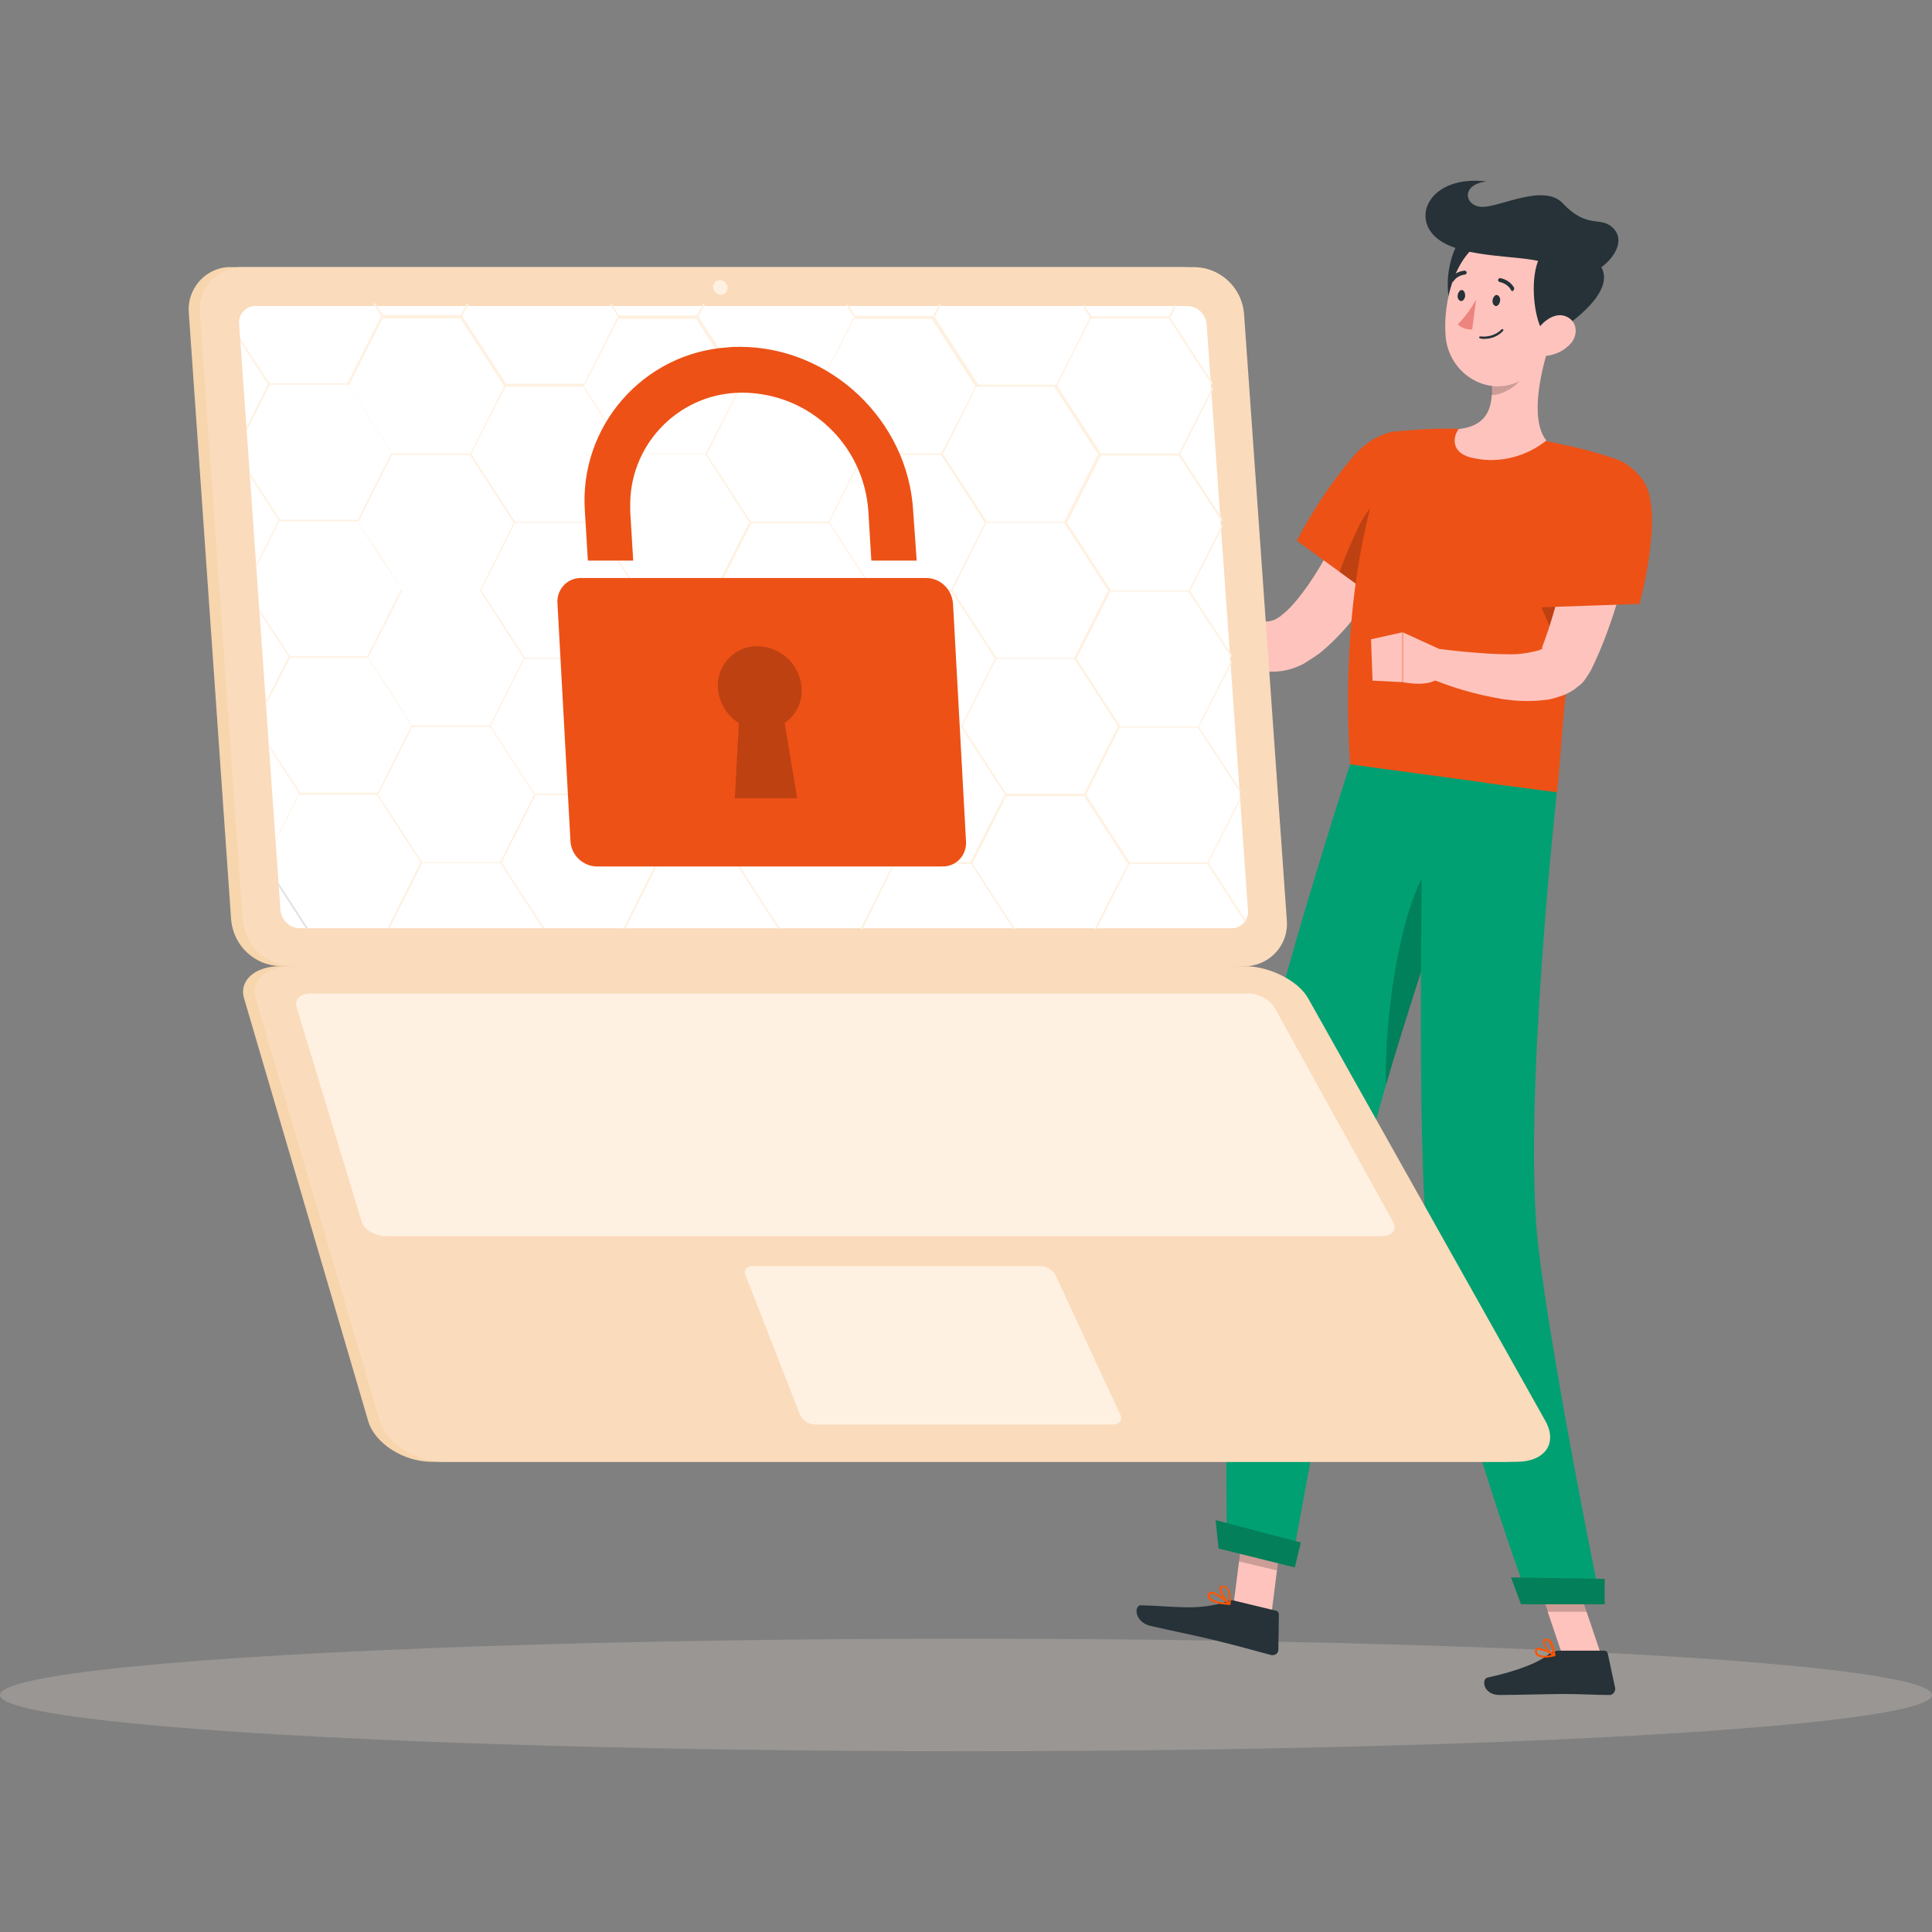 <svg xmlns="http://www.w3.org/2000/svg" id="a" viewBox="0 0 1500 1500"><rect x="0" y="0" width="1500" height="1500" fill="#808080" stroke="none"/><defs><style>.f{fill:none;}.g{fill:#f7d5ad;}.h{fill:#037f59;}.i{fill:#ed847e;}.j{fill:#f50;}.k{fill:#fff;}.l{fill:#fff1e1;}.m{fill:#ffb573;}.n{fill:#ffc3bd;}.o{fill:#ed5116;}.p{fill:#fadbbc;}.q{fill:#00a072;}.r{fill:#e0e0e0;}.s{fill:#263238;}.t,.u{opacity:.2;}.u{isolation:isolate;}</style></defs><g id="b" class="t"><ellipse id="c" class="l" cx="750" cy="1315.97" rx="750" ry="43.71"></ellipse></g><g id="d"><polygon class="n" points="987.11 1253.31 957.71 1245.96 966.61 1175.95 996 1183.3 987.11 1253.31"></polygon><polygon class="n" points="1243.17 1285.03 1213 1285.03 1189.4 1215.02 1219.57 1215.02 1243.17 1285.03"></polygon><path class="s" d="M1208.74,1281.55h36.75c1.16,0,2.32,.77,2.71,1.93l5.8,27.08c.39,2.32-1.16,4.64-3.48,5.42h-1.16c-11.99,0-20.5-.77-35.59-.77-9.28,0-36.75,.77-49.51,.77s-14.31-12.38-9.28-13.54c23.21-5.03,41-11.99,48.35-18.95,1.93-1.16,3.87-1.55,5.42-1.93Z"></path><path class="s" d="M958.87,1242.87l32.1,7.74c1.16,.39,1.93,1.55,1.93,2.71l-.39,27.46c0,2.32-1.93,4.25-4.25,4.25h-1.16c-11.6-3.09-28.24-7.74-42.55-11.22-17.02-4.25-32.1-6.96-51.83-11.6-11.99-3.09-12.38-15.86-6.96-15.86,24.37,.39,43.32,4.64,66.14-2.71,1.93-1.16,4.64-1.55,6.96-.77Z"></path><path class="n" d="M1105.47,374.89c-1.93,6.19-4.25,11.6-6.19,17.41s-4.64,11.22-6.96,16.63c-4.64,11.22-10.06,22.05-16.25,32.49-5.8,10.83-12.38,21.27-19.73,31.33-7.35,10.83-16.25,20.5-25.92,29.4-2.71,2.32-5.03,4.64-8.12,6.58-1.55,1.16-2.71,1.93-4.64,3.09s-3.48,2.32-5.42,3.48c-8.12,4.25-17.02,6.58-26.3,6.19-8.51,0-16.63-1.93-23.98-5.42-6.58-3.09-12.76-6.58-18.57-11.22-10.06-8.12-18.95-17.41-26.69-27.85-3.87-5.03-6.96-10.06-10.44-15.47-3.48-5.42-6.19-10.83-8.9-16.25l19.34-11.99c3.48,3.87,7.35,8.12,10.83,11.99s7.74,7.74,11.6,11.6c7.35,6.96,15.47,13.54,24.37,18.95,8.12,4.64,16.63,7.35,21.66,6.58,2.32-.39,5.03-1.16,6.96-2.71,.77-.39,1.16-.77,1.93-1.16,.39-.39,1.55-1.55,2.32-1.93,1.93-1.55,3.48-3.09,5.03-4.64,13.15-13.92,24.37-32.49,34.42-51.83,5.03-9.67,9.67-19.73,13.92-29.78,2.32-5.03,4.25-10.06,6.58-15.09s4.25-10.44,5.8-15.09l43.32,14.7Z"></path><path class="o" d="M1117.84,360.2c6.58,28.24-55.31,100.18-55.31,100.18l-55.7-40.61c12.38-23.59,27.08-45.64,44.09-65.76,25.53-28.62,59.57-24.76,66.92,6.19Z"></path><path class="u" d="M1055.57,407.38c-5.8,11.99-11.22,24.37-15.47,36.75l22.43,16.25s36.75-42.93,50.67-75.43c-17.02-14.31-42.93-6.19-57.63,22.43Z"></path><path class="m" d="M919.8,438.33l-13.92-18.95-23.98,28.24s14.7,14.7,32.49,8.9l5.42-18.18Z"></path><polygon class="m" points="874.16 408.93 866.04 441.42 881.9 447.61 905.49 419.38 874.16 408.93"></polygon><polygon class="u" points="966.61 1175.95 961.96 1212.31 991.36 1219.27 996 1183.3 966.61 1175.95"></polygon><polygon class="u" points="1219.57 1215.02 1189.4 1215.02 1201.39 1251.38 1231.95 1251.38 1219.57 1215.02"></polygon><path class="o" d="M1253.22,355.94c-10.83,32.1-19.34,64.98-25.53,98.25-4.25,23.21-7.74,45.64-10.06,65.76-5.42,47.19-6.96,83.55-8.9,95.93l-160.52-21.66c-10.83-173.29,36.75-259.15,36.75-259.15,12.76-1.55,25.92-2.32,38.68-2.32,2.71,0,5.42,0,8.51,.39,22.82,1.93,45.64,4.64,68.08,9.28,4.25,.77,8.51,1.55,12.76,2.71,21.66,4.25,40.23,10.83,40.23,10.83Z"></path><path class="u" d="M1227.69,454.19c-4.25,23.21-7.74,45.64-10.06,65.76l-21.66-50.28,31.72-15.47Z"></path><path class="n" d="M1204.1,264.27c-7.35,21.27-17.02,61.11-3.48,77.75-15.47,12.38-35.97,17.79-55.31,13.92-18.95-3.09-17.79-16.25-12.76-22.82,25.14-2.71,27.08-20.89,25.14-38.29l46.42-30.56Z"></path><path class="u" d="M1184.76,276.65l-27.46,17.79c.39,4.25,.77,8.12,.39,12.38,9.67,0,23.59-8.51,25.92-18.18,1.16-4.25,1.55-8.12,1.16-11.99Z"></path><path class="s" d="M1148.4,178.4c-23.59-1.93-31.72,54.54-17.02,65.37,14.7,10.83,61.11-61.89,17.02-65.37Z"></path><path class="n" d="M1211.06,231.39c-5.8,29.4-7.74,47.19-24.76,60.34-25.53,19.73-60.34,1.55-63.82-29.4-2.71-27.46,7.35-71.17,37.91-78.91,22.05-5.8,44.48,7.35,49.9,29.4,1.93,5.8,1.93,12.38,.77,18.57Z"></path><path class="s" d="M1204.87,260.4c-14.7,8.9-26.69-81.61,11.6-69.62,63.05,19.34,5.8,58.79-11.6,69.62Z"></path><path class="s" d="M1204.87,207.41c-8.9-10.83-62.27-4.25-86.64-20.5s-8.9-51.44,35.97-46.03c-20.89,2.32-17.02,20.11-2.71,19.73s47.58-18.18,61.89-2.71c20.11,21.27,30.17,8.51,40.23,20.5,14.7,17.79-29.4,52.6-48.74,29.01Z"></path><path class="n" d="M1219.96,266.2c-5.03,5.8-11.99,9.28-19.34,10.06-10.06,.77-13.15-8.51-8.9-17.02,3.87-7.74,13.92-17.02,23.21-13.92,9.28,3.09,10.83,13.54,5.03,20.89Z"></path><path class="q" d="M952.68,1202.64l49.9,11.99s32.1-169.8,46.8-263.02c4.64-28.24,14.7-67.69,26.69-109.46,15.47-52.6,34.04-109.85,49.51-154.33,15.86-46.8,28.24-80.07,28.24-80.07l-105.6-14.31s-80.45,246.78-89.35,338.45c-9.67,95.93-6.19,270.76-6.19,270.76Z"></path><path class="u" d="M1076.07,842.53c15.47-52.6,34.04-109.85,49.51-154.33l-9.67-24.37c-28.24,29.4-41.39,125.71-39.84,178.7Z"></path><path class="q" d="M1105.08,601.56s-5.42,259.54,1.93,347.73c7.74,96.7,80.45,294.74,80.45,294.74h55.31s-37.13-181.41-48.35-275.4c-12.76-107.14,14.31-353.53,14.31-353.53l-103.66-13.54Z"></path><polygon class="h" points="1180.89 1245.57 1245.87 1245.57 1245.87 1225.85 1173.16 1224.69 1180.89 1245.57"></polygon><polygon class="h" points="946.11 1202.25 1005.29 1216.95 1009.93 1197.61 943.79 1180.21 946.11 1202.25"></polygon><path class="s" d="M1164.65,233.71c-.39,2.32-1.93,4.25-3.48,3.87s-2.71-2.32-2.32-4.64,1.93-4.25,3.48-3.87,2.71,2.32,2.32,4.64Z"></path><path class="s" d="M1137.57,229.84c-.39,2.32-1.93,4.25-3.48,3.87s-2.71-2.32-2.32-4.64,1.93-4.25,3.48-3.87,2.32,2.32,2.32,4.64Z"></path><path class="i" d="M1146.08,232.55c-3.87,6.96-8.51,13.54-14.31,19.34,3.09,2.71,6.96,4.25,11.22,3.87l3.09-23.21Z"></path><path class="s" d="M1152.27,263.11c-1.16,0-1.93,0-3.09-.39-.39,0-.77-.39-.77-.77h0c0-.39,.39-.77,.77-.77h0c6.19,.77,12.38-1.16,16.63-5.42,.39-.39,.77-.39,1.16,0,.39,.39,.39,.77,0,1.16h0c-3.87,4.25-9.28,6.19-14.7,6.19Z"></path><path class="s" d="M1174.32,225.98c-.39,0-1.16-.39-1.16-.77-1.55-3.09-5.03-5.42-8.51-6.19-.77,0-1.55-.77-1.55-1.55h0c0-.77,.77-1.55,1.55-1.55,4.64,.77,8.51,3.48,10.83,7.35,.39,.77,0,1.55-.39,1.93h0c0,.77-.39,.77-.77,.77Z"></path><path class="s" d="M1127.13,219.01q-.39,0-.77-.39c-.77-.39-.77-1.16-.39-1.93,2.32-3.87,6.58-6.19,11.22-6.58,.77,0,1.55,.77,1.55,1.55s-.77,1.55-1.55,1.55c-3.48,.39-6.96,2.32-8.9,5.42-.39,0-.77,.39-1.16,.39Z"></path><path class="j" d="M1199.07,1286.96c-1.93,0-4.25-.39-5.8-1.55-1.16-.77-1.55-2.32-1.55-3.87,0-.77,.39-1.55,1.16-1.93,3.48-1.55,13.15,4.25,14.31,5.03,.39,0,.39,.39,.39,.77s-.39,.39-.39,.39c-3.09,.77-5.42,1.16-8.12,1.16Zm-4.64-6.19h-.77c-.39,0-.39,.39-.39,.77,0,1.16,.39,1.93,.77,2.71,3.48,1.55,7.35,1.93,10.83,.39-3.09-1.93-6.96-3.09-10.44-3.87Z"></path><path class="j" d="M1206.81,1285.8h0c-3.48-1.55-9.67-8.51-8.9-11.6,.39-1.16,1.16-1.93,2.32-1.93s2.32,.39,3.09,.77c3.48,3.09,4.25,11.6,4.25,11.99s0,.39-.39,.77c-.39,.39-.39,0-.39,0Zm-6.19-11.99h0c-1.16,0-1.55,.39-1.55,.77-.39,1.93,3.48,6.96,6.58,9.28-.39-3.48-1.55-6.58-3.48-9.67-.39-.39-1.16-.39-1.55-.39h0Z"></path><path class="j" d="M954.62,1245.96h0c-5.03,0-13.54-1.16-16.25-4.64-.77-1.16-.77-2.32-.39-3.87,.39-.77,.77-1.55,1.55-1.55,3.87-1.16,14.31,7.74,15.47,8.9q.39,.39,0,.77c.39,.39,0,.39-.39,.39Zm-14.31-8.51h0c-.77,0-.77,.39-.77,.77-.39,.77,0,1.55,.39,2.32,1.55,1.93,6.19,3.48,13.15,3.87-4.64-3.09-10.44-7.35-12.76-6.96Z"></path><path class="j" d="M954.62,1245.96h-.39c-3.09-2.32-8.51-10.44-7.35-13.54,.39-.77,1.16-1.55,3.09-1.16,1.55,0,2.71,.77,3.48,1.93,3.09,3.87,1.93,11.99,1.93,12.38q0,.39-.77,.39h0Zm-5.42-13.54c-.77,0-.77,.39-.77,.39-.77,1.93,2.71,8.12,5.8,11.22,.39-3.48,0-6.96-1.55-10.06-.77-.77-1.55-1.55-2.71-1.55h-.77Z"></path><path class="n" d="M1269.86,391.14c-.39,5.8-1.16,10.83-1.93,15.86s-1.55,10.44-2.32,15.47c-1.93,10.06-3.87,20.5-6.19,30.56s-5.42,20.11-8.9,30.17c-3.48,10.06-7.35,20.11-11.99,30.17l-3.48,7.35-.39,.39-.39,.77-1.16,1.93c-.77,1.16-1.55,2.32-2.32,3.48-1.55,2.32-3.48,4.25-5.8,5.8-3.48,3.09-7.74,5.42-11.99,6.96-3.48,1.16-6.96,2.32-10.83,3.09-11.6,1.55-23.59,1.55-35.59-.39-20.89-3.48-41-9.28-60.34-17.79l6.58-21.66c9.28,1.16,19.34,2.32,28.62,3.09s18.95,1.55,28.24,1.55c8.12,.39,16.25-.77,23.98-2.71,3.09-.77,5.03-2.32,4.25-2.32q-.39,0-.39,.39l-.39,.39v.39h0v-1.16l2.32-6.19c6.19-17.41,11.22-35.59,14.7-53.76,1.93-9.28,3.48-18.95,5.42-28.24,.77-4.64,1.55-9.28,2.32-14.31l1.93-13.92,46.03,4.64Z"></path><path class="o" d="M1275.66,372.96c17.02,23.59-2.71,95.93-2.71,95.93l-79.29,2.71s6.58-47.58,18.18-83.16c12.38-38.68,42.93-43.71,63.82-15.47Z"></path><path class="n" d="M1117.07,503.7l-27.85-12.76v38.68s26.3,5.8,30.94-7.74l-3.09-18.18Z"></path><polygon class="n" points="1064.47 496.35 1065.63 528.45 1088.83 529.61 1088.83 490.93 1064.47 496.35"></polygon></g><g id="e"><path class="g" d="M956.94,750.09H217.77c-20.11-.39-36.36-15.86-38.29-35.59l-32.88-471.51c-1.55-18.18,11.99-34.04,29.78-35.59H918.64c20.11,.39,36.36,15.86,38.29,35.59l33.26,471.51c1.55,18.18-11.99,34.04-29.78,35.59-1.16,0-2.32,0-3.48,0Z"></path><path class="g" d="M1168.51,1134.95H335.35c-22.05,0-44.48-14.31-49.51-31.72l-96.31-328c-4.25-13.92,8.51-25.14,28.24-25.14H956.94c19.73,0,42.16,11.22,49.9,25.14l184.12,328c9.67,17.41-.39,31.72-22.43,31.72Z"></path><path class="p" d="M965.83,750.09H226.66c-20.11-.39-36.36-15.86-38.29-35.59l-33.26-471.51c-1.55-18.18,11.99-34.04,30.17-35.59H927.54c20.11,.39,36.36,15.86,38.29,35.59l33.26,471.51c1.55,18.18-11.99,34.04-30.17,35.59h-3.09Z"></path><path class="k" d="M232.85,720.69c-7.74,0-14.31-6.19-15.09-13.92l-32.1-455.26c-.77-6.96,4.64-13.54,11.99-13.92H921.74c7.74,0,14.31,6.19,15.09,13.92l32.1,455.26c.77,6.96-4.64,13.54-11.99,13.92H232.85Z"></path><ellipse class="l" cx="559.29" cy="223.19" rx="5.42" ry="5.8" transform="translate(10.17 470.36) rotate(-45.99)"></ellipse><path class="p" d="M1177.41,1134.95H344.25c-22.05,0-44.48-14.31-49.51-31.72l-96.31-328c-4.25-13.92,8.51-25.14,28.24-25.14H965.83c19.73,0,42.16,11.22,49.9,25.14l184.12,328c9.67,17.41-.39,31.72-22.43,31.72Z"></path><path class="l" d="M299.38,959.73c-8.12,0-16.63-5.03-18.57-11.22l-50.67-167.1c-1.55-5.42,3.09-10.06,11.22-10.06H969.31c7.74,0,15.09,3.87,19.73,10.06l92.44,167.1c3.48,6.19-.39,11.22-8.9,11.22H299.38Z"></path><path class="l" d="M633.19,1105.94c-5.03,0-9.67-2.71-11.99-7.35l-42.55-109.08c-1.55-3.87,1.55-6.58,6.19-6.58h222.41c5.03,0,9.28,2.71,11.99,6.58l50.67,109.08c1.93,3.87-.77,7.35-5.8,7.35h-230.92Z"></path><polygon class="f" points="548.87 352.46 565.88 378.76 582.9 404.68 643.24 404.68 656.4 378.76 669.55 352.46 652.53 326.54 635.51 300.24 575.17 300.24 562.02 326.54 548.87 352.46"></polygon><polygon class="f" points="670.71 352.07 730.66 352.07 743.81 325.77 757.35 299.85 740.33 273.55 723.31 247.64 662.97 247.64 649.82 273.55 636.67 299.85 653.69 325.77 670.71 352.07"></polygon><polygon class="f" points="773.59 511.82 760.44 537.74 747.29 564.04 764.31 589.95 781.33 616.26 841.28 616.26 854.44 589.95 867.97 564.04 850.95 537.74 833.94 511.82 773.59 511.82"></polygon><polygon class="f" points="765.86 405.84 752.71 432.14 739.56 458.05 756.58 484.36 773.59 510.27 833.94 510.27 847.09 484.36 860.24 458.05 843.22 432.14 826.2 405.84 765.86 405.84"></polygon><polygon class="f" points="731.82 352.46 748.84 378.76 765.86 404.68 826.2 404.68 839.35 378.76 852.5 352.46 835.48 326.54 818.46 300.24 758.12 300.24 744.97 326.54 731.82 352.46"></polygon><polygon class="f" points="372.49 457.67 385.64 431.37 398.79 405.45 381.77 379.15 364.75 353.23 304.41 353.23 291.26 379.15 278.11 405.45 295.13 431.37 312.15 457.67 372.49 457.67"></polygon><polygon class="f" points="365.91 352.46 382.93 378.76 399.95 404.68 460.29 404.68 473.44 378.76 486.59 352.46 469.57 326.54 452.55 300.24 392.21 300.24 379.06 326.54 365.91 352.46"></polygon><polygon class="f" points="327.62 668.86 387.96 668.86 401.11 642.94 414.26 616.64 397.24 590.73 380.22 564.42 319.88 564.42 306.73 590.73 293.58 616.64 310.6 642.94 327.62 668.86"></polygon><polygon class="f" points="487.36 352.07 547.7 352.07 560.86 325.77 574.01 299.85 556.99 273.55 540.36 247.64 480.02 247.64 466.86 273.55 453.71 299.85 470.73 325.77 487.36 352.07"></polygon><polygon class="f" points="380.22 563.26 393.37 537.35 406.52 511.05 389.5 485.13 372.49 458.83 312.15 458.83 298.99 485.13 285.84 511.05 302.86 536.96 319.88 563.26 380.22 563.26"></polygon><polygon class="f" points="582.9 405.84 569.75 432.14 556.6 458.05 573.62 484.36 590.64 510.27 650.98 510.27 664.13 484.36 677.28 458.05 660.26 432.14 643.24 405.84 582.9 405.84"></polygon><polygon class="f" points="664.9 485.13 651.75 511.05 668.77 536.96 685.79 563.26 746.13 563.26 759.28 537.35 772.43 511.05 755.42 485.13 738.4 458.83 678.06 458.83 664.9 485.13"></polygon><polygon class="f" points="555.44 458.83 495.1 458.83 481.95 485.13 468.8 511.05 485.82 536.96 502.84 563.26 563.18 563.26 576.33 537.35 589.48 511.05 572.46 485.13 555.44 458.83"></polygon><polygon class="f" points="364.75 352.07 377.9 325.77 391.05 299.85 374.03 273.55 357.01 247.64 297.06 247.64 283.91 273.55 270.76 299.85 287.39 325.77 304.41 352.07 364.75 352.07"></polygon><polygon class="f" points="501.68 564.04 484.66 537.74 468.02 511.82 407.68 511.82 394.53 537.74 381.38 564.04 398.01 589.95 415.03 616.26 475.37 616.26 488.52 589.95 501.68 564.04"></polygon><polygon class="f" points="764.7 405.45 747.68 379.15 731.05 353.23 670.71 353.23 657.56 379.15 644.4 405.45 661.04 431.37 678.06 457.67 738.4 457.67 751.55 431.37 764.7 405.45"></polygon><polygon class="f" points="746.13 564.42 685.79 564.42 672.64 590.73 659.49 616.64 676.51 642.94 693.53 668.86 753.87 668.86 767.02 642.94 780.17 616.64 763.15 590.73 746.13 564.42"></polygon><polygon class="f" points="563.18 564.42 502.84 564.42 489.69 590.73 476.53 616.64 493.55 642.94 510.57 668.86 570.91 668.86 584.06 642.94 597.22 616.64 580.2 590.73 563.18 564.42"></polygon><polygon class="f" points="684.63 564.04 668 537.74 650.98 511.82 590.64 511.82 577.49 537.74 564.34 564.04 581.36 589.95 598.38 616.26 658.33 616.26 671.48 589.95 684.63 564.04"></polygon><polygon class="f" points="547.7 353.23 487.36 353.23 474.6 379.15 461.06 405.45 478.08 431.37 495.1 457.67 555.44 457.67 568.59 431.37 581.74 405.45 564.72 379.15 547.7 353.23"></polygon><polygon class="f" points="399.95 405.84 386.8 432.14 373.65 458.05 390.67 484.36 407.68 510.27 467.64 510.27 480.79 484.36 494.33 458.05 477.31 432.14 460.29 405.84 399.95 405.84"></polygon><path class="l" d="M213.9,653.39l18.18-36.36h60.34l17.02,26.3,17.02,26.3-13.15,26.3-12.38,24.76h1.55l12.38-24.37,13.15-26.3h60.34l17.02,26.3,15.86,24.37h1.55l-16.25-24.76-17.02-26.3,13.15-25.92,13.15-26.3h59.57l17.02,26.3,17.02,26.3-13.15,26.3-12.38,24.76h1.55l12.38-24.37,13.15-26.3h60.34l17.02,26.3,15.86,24.37h1.55l-16.25-24.76-16.63-26.3,13.15-25.92,13.15-26.3h60.34l17.02,26.3,17.02,26.3-13.15,26.3-12.38,24.76h1.55l11.99-24.37,13.15-26.3h59.18l17.02,26.3,15.86,24.37h1.55l-16.25-24.76-17.02-26.3,13.15-25.92,13.15-26.3h60.34l17.02,26.3,17.02,26.3-13.54,25.92-12.38,24.76h1.55l12.38-24.37,13.15-26.3h60.34l17.02,26.3,12.38,18.95,.77-1.16-11.99-18.57-17.02-26.3,13.15-25.92,11.6-23.21v-2.32l-12.38,24.76-13.15,26.3h-60.34l-17.02-26.3-17.02-26.3,13.15-26.3,13.15-25.92h60.34l33.26,51.06v-2.32l-32.1-49.12,25.14-49.51v-2.32l-25.92,51.44h-60.34l-17.02-26.3-17.02-26.3,13.15-25.92,13.15-26.3h60.34l33.65,51.44v-2.32l-32.1-49.51,25.14-49.9v-2.32l-26.3,51.83h-60.34l-17.02-26.3-17.02-26.3,13.15-26.3,13.15-25.92h60.34l33.65,51.83v-3.09l-32.49-49.9,25.53-50.28v-2.32l-26.69,52.22h-60.34l-17.02-26.3-17.02-26.3,13.15-26.3,13.15-25.92h60.34l17.02,26.3,17.02,25.92v-2.32l-15.86-24.37-17.02-26.3,5.03-9.67h-1.55l-4.64,8.9h-59.95l-5.8-8.9h-1.55l6.19,9.67-13.15,26.3-13.15,25.92h-60.34l-17.02-26.3-17.02-26.3,5.03-9.67h-1.55l-4.64,8.9h-60.34l-5.8-8.9h-1.55l6.19,9.67-13.15,26.3-13.15,25.92h-60.34l-17.02-26.3-17.02-26.3,5.03-9.67h-1.55l-4.64,8.9h-60.34l-5.8-8.9h-1.55l6.19,9.67-13.15,26.3-13.15,25.92h-60.34l-17.02-26.3-17.02-26.3,5.03-9.67h-1.55l-4.64,8.9h-60.34l-5.8-8.9h-1.93l6.19,9.67-13.15,26.3-13.15,25.92h-60.34l-22.82-34.81v2.32l21.66,33.26-16.63,33.26,.39,2.32,17.79-35.2h60.34l17.02,26.3,17.02,26.3-13.15,25.92-13.15,26.3h-60.34l-17.02-26.3-5.8-9.28v2.32l4.64,7.35,17.02,26.3-13.15,26.3-3.87,7.74v2.32l4.64-9.28,13.15-26.3h60.34l17.02,26.3,17.02,26.3-13.15,26.3-13.15,25.92h-59.95l-17.02-26.3-6.19-9.67v2.32l5.03,7.74,17.02,26.3-13.15,25.92-3.87,8.12v2.32l5.03-9.67,13.15-25.92h60.34l17.02,26.3,17.02,26.3-13.15,25.92-13.15,26.3h-59.95l-23.59-35.97,.39,2.32,22.05,34.04-17.41,34.42-.77,3.09Zm261.47-37.13h-60.34l-17.02-26.3-17.02-26.3,13.15-26.3,13.15-25.92h60.34l17.02,26.3,17.02,26.3-13.15,25.92-13.15,26.3Zm263.02-158.59h-60.34l-17.02-25.92-17.02-26.3,13.15-26.3,13.15-25.92h60.34l17.02,26.3,17.02,26.3-13.15,26.3-13.15,25.53Zm0,1.16l17.02,26.3,17.02,26.3-13.15,25.92-13.15,26.3h-60.34l-17.02-26.3-17.02-26.3,13.15-25.92,13.15-26.3h60.34Zm-78.13-26.69l17.02,26.3-13.15,26.3-13.15,25.92h-59.95l-17.02-26.3-17.02-25.92,13.15-25.92,13.15-26.3h60.34l16.63,25.92Zm-70.78,78.91l-13.15,25.92-13.15,26.3h-60.34l-17.02-26.3-17.02-26.3,13.15-25.92,13.15-26.3h60.34l17.02,26.3,17.02,26.3Zm-20.89-79.68l-13.15,26.3h-60.34l-17.02-26.3-17.02-26.3,13.15-26.3,13.15-25.92h60.34l17.02,26.3,17.02,26.3-13.15,25.92Zm-91.28,.77l17.02,26.3-13.15,26.3-13.54,25.92h-59.95l-17.02-26.3-17.02-26.3,13.15-25.92,13.15-26.3h60.34l17.02,26.3Zm106.76,210.8l-13.15,26.3h-60.34l-17.02-26.3-17.02-26.3,13.15-26.3,13.15-25.92h60.34l17.02,26.3,17.02,26.3-13.15,25.92Zm74.27-26.69h-60.34l-17.02-26.3-17.02-26.3,13.15-26.3,13.15-25.92h60.34l17.02,26.3,17.02,26.3-13.15,25.92-13.15,26.3Zm108.3,26.69l-13.15,26.3h-59.95l-17.02-26.3-17.02-26.3,13.15-26.3,13.15-25.92h60.34l17.02,26.3,17.02,26.3-13.54,25.92Zm84.32-105.21l17.02,26.3-13.15,25.92-13.15,26.3h-60.34l-17.02-26.3-17.02-26.3,13.15-26.3,13.15-25.92h60.34l17.02,26.3Zm-7.74-105.6l17.02,26.3-13.15,26.3-13.15,25.92h-60.34l-17.02-26.3-17.02-26.3,13.15-25.92,13.15-26.3h60.34l17.02,26.3Zm-85.1-131.9h60.34l17.02,26.3,17.02,26.3-13.15,25.92-13.15,26.3h-59.95l-17.02-26.3-17.02-26.3,13.15-26.3,12.76-25.92Zm-108.3-26.69l13.15-25.92h60.34l17.02,26.3,17.02,26.3-13.15,25.92-13.54,25.92h-60.34l-17.02-26.3-17.02-26.3,13.54-25.92Zm-74.65,26.69h60.34l17.02,26.3,17.02,26.3-13.15,25.92-13.15,26.3h-60.34l-17.02-26.3-17.02-25.92,13.15-26.3,13.15-26.3Zm-108.3-26.69l13.15-25.92h60.34l17.02,26.3,17.02,26.3-13.15,25.92-13.54,26.3h-60.34l-17.02-26.3-17.02-26.3,13.54-26.3Zm-74.27,26.69h59.95l17.02,26.3,17.02,26.3-13.15,25.92-13.15,26.3h-60.34l-17.02-26.3-17.02-26.3,13.15-26.3,13.54-25.92Zm-104.82,25.53l-17.02-26.3,13.15-26.3,13.15-25.92h60.34l17.02,26.3,17.02,26.3-13.15,25.92-13.15,26.3h-60.34l-17.02-26.3Zm7.74,105.6l-17.41-25.92,13.15-26.3,13.15-25.92h60.34l17.02,26.3,17.02,26.3-13.15,26.3-13.15,26.3h-60.34l-16.63-27.08Zm7.74,105.6l-17.41-26.3,13.15-25.92,13.15-26.3h60.34l17.02,26.3,17.02,26.3-13.15,25.92-13.15,26.3h-60.34l-16.63-26.3Zm3.87,53.38l13.15-25.92h60.34l17.02,26.3,17.02,26.3-13.15,25.92-13.15,26.3h-60.73l-17.02-26.3-17.02-25.92,13.54-26.69Z"></path><polygon class="r" points="239.04 720.69 216.22 685.49 216.22 687.81 237.49 720.69 239.04 720.69"></polygon><path class="o" d="M731.43,672.73H463.77c-11.22,0-20.5-8.9-20.89-20.11l-10.06-184.12c-.77-10.44,6.96-19.34,17.41-19.73h268.82c11.22,0,20.11,8.9,20.89,20.11l10.06,184.12c.77,10.44-6.96,19.34-17.41,19.73-.39-.39-.77,0-1.16,0Z"></path><path class="u" d="M570.53,619.74l3.09-58.41c-9.28-5.8-15.47-15.86-16.25-27.08-1.16-16.63,11.6-31.33,28.24-32.49h2.71c18.18,.39,32.88,14.31,34.04,32.49,.77,10.83-4.25,20.89-13.15,27.08l9.67,58.41h-48.35Z"></path><path class="o" d="M711.71,435.23h-35.2l-2.32-38.29c-3.48-51.44-45.64-91.67-97.47-92.06-47.58-.39-86.64,37.91-87.42,85.48v6.58l2.32,38.29h-35.2l-2.32-38.29c-4.64-65.76,45.26-123,111.01-127.26,3.09-.39,6.19-.39,9.28-.39,70.4,0,130.74,57.25,134.61,127.64l2.71,38.29Z"></path></g></svg>
